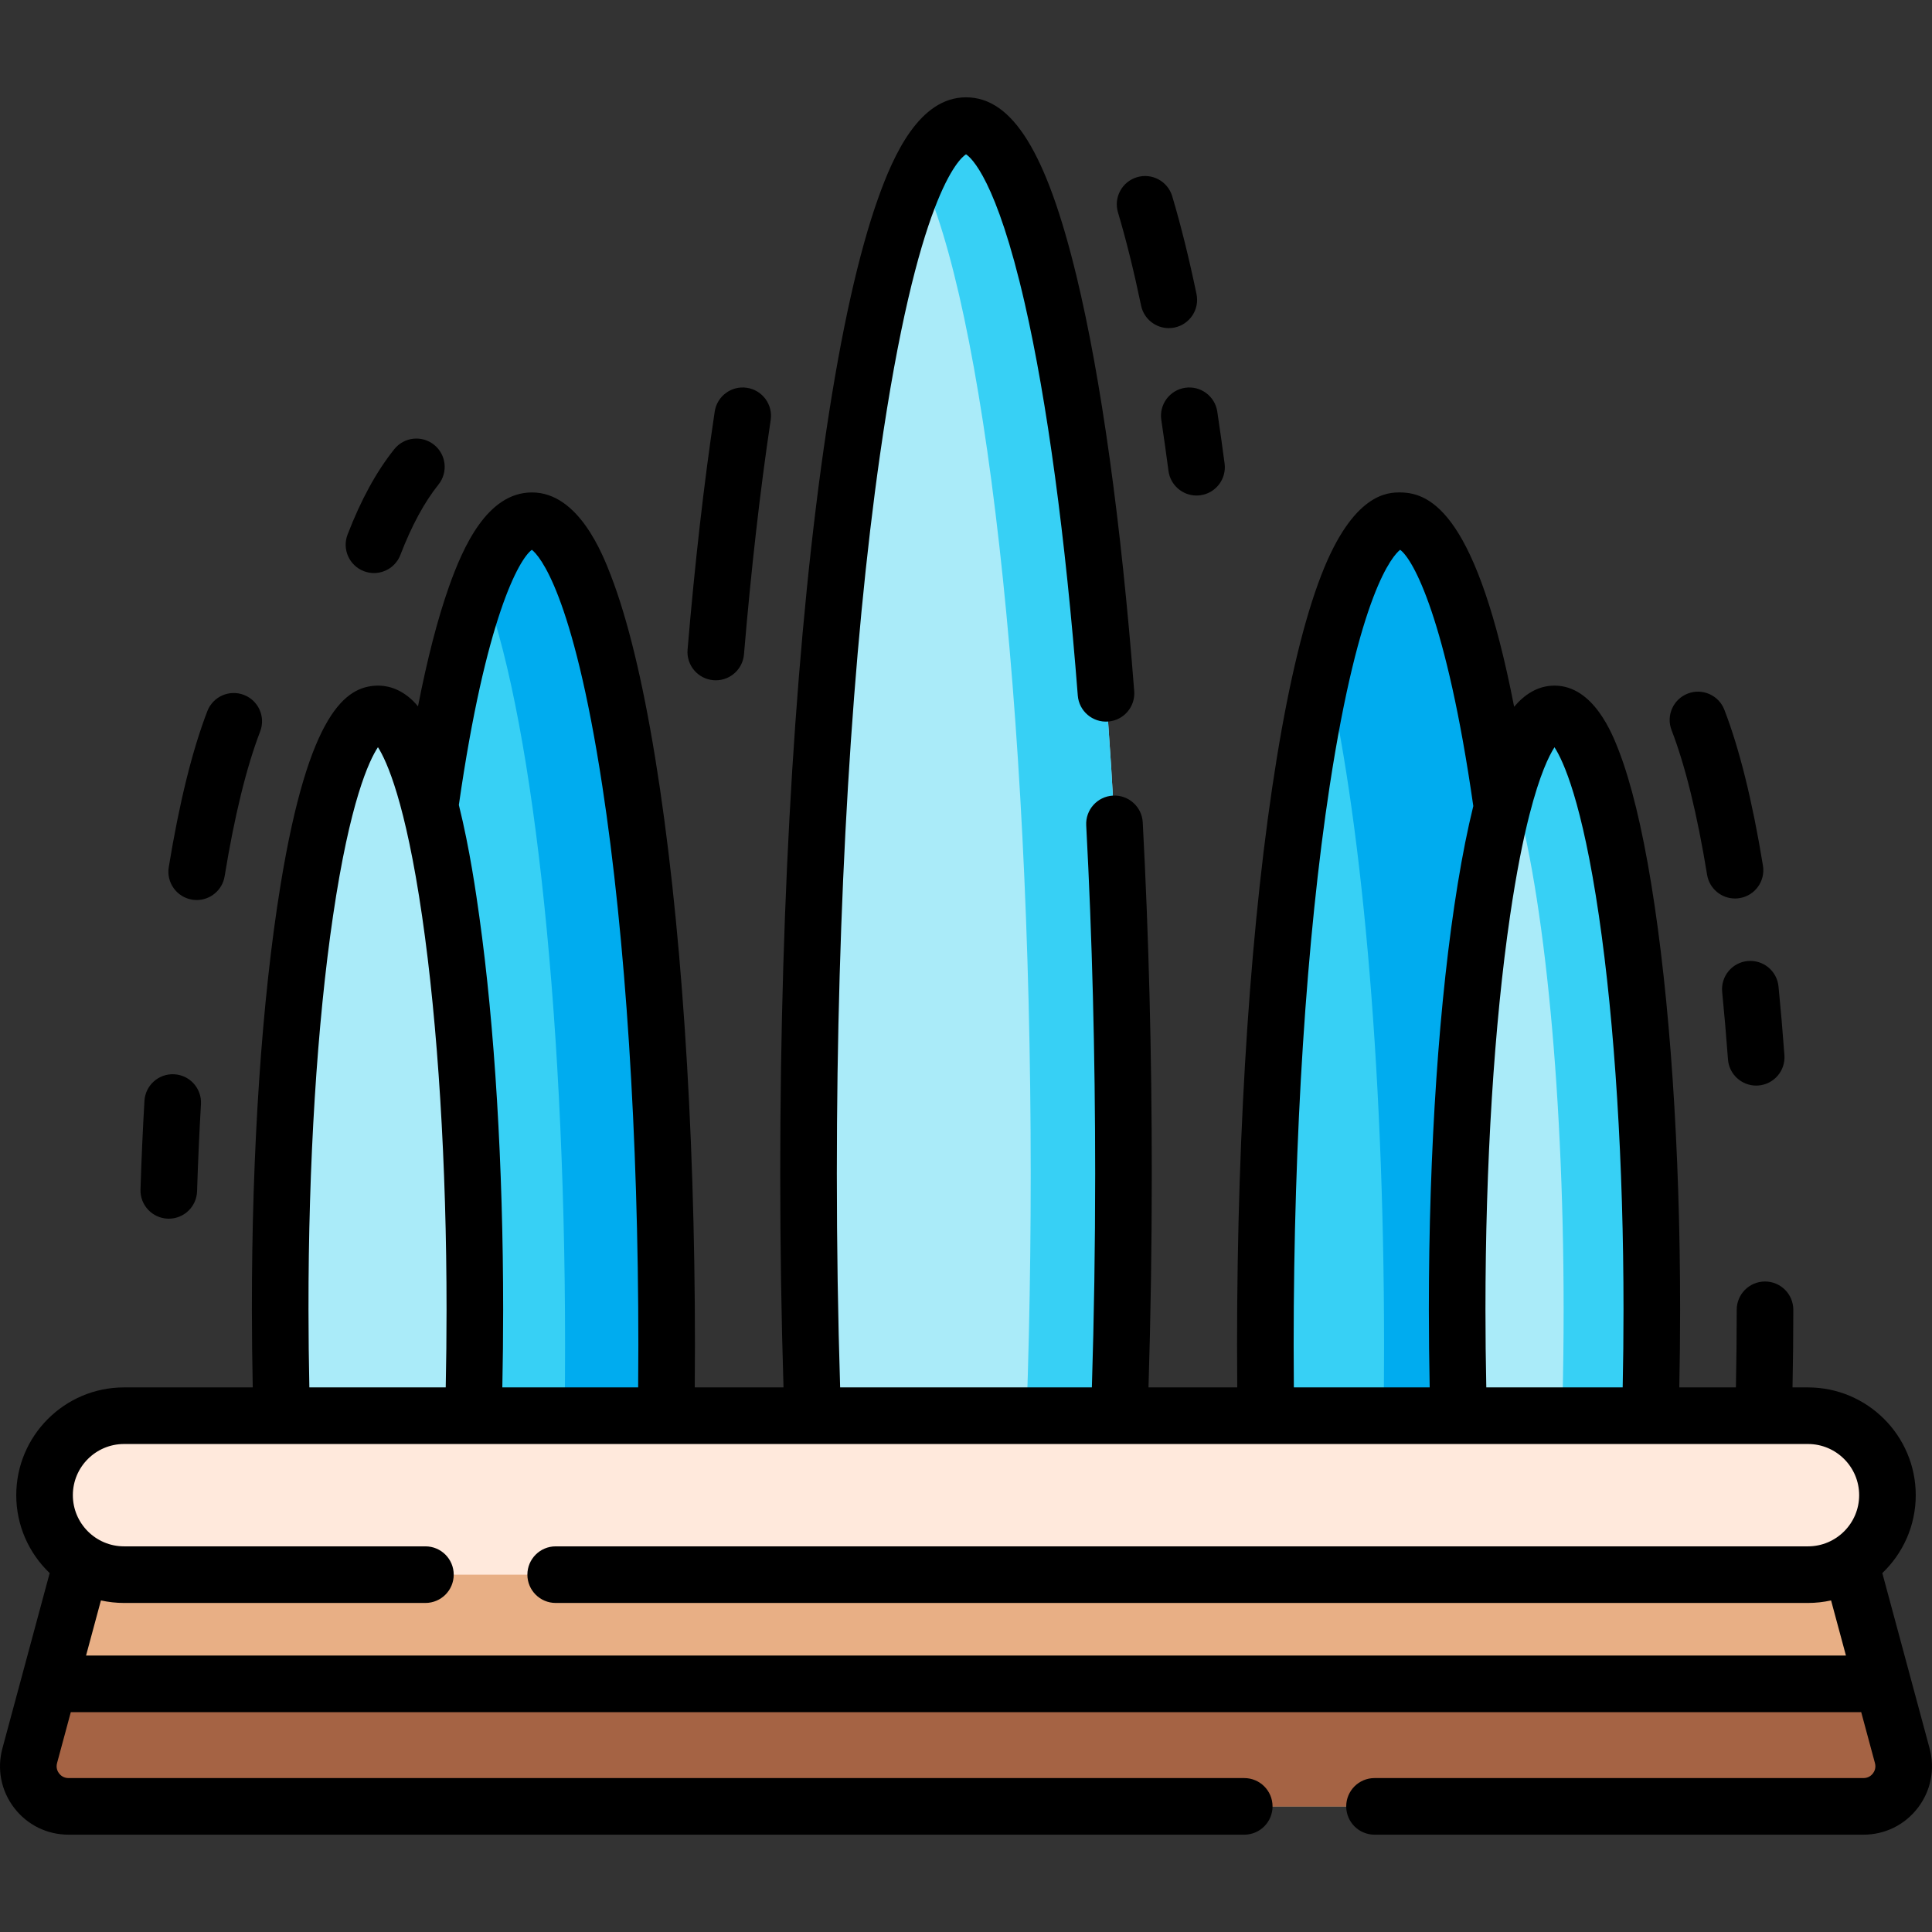 <?xml version="1.0" encoding="iso-8859-1"?>
<!-- Generator: Adobe Illustrator 19.0.0, SVG Export Plug-In . SVG Version: 6.00 Build 0)  -->
<svg xmlns="http://www.w3.org/2000/svg" xmlns:xlink="http://www.w3.org/1999/xlink" version="1.1" id="Layer_1" x="0px" y="0px" viewBox="0 0 512.005 512.005" style="enable-background:new 0 0 512.005 512.005;" xml:space="preserve" width="512" height="512">
<rect x="0" y="0" width="512.005" height="512.005" fill="#333333" stroke="none"/>
<g id="XMLID_1337_">
	<g id="XMLID_1338_">
		<g id="XMLID_1339_">
			<g id="XMLID_1340_">
				<g id="XMLID_1341_">
					<g id="XMLID_1342_">
						<path id="XMLID_1343_" style="fill:#37D0F5;" d="M405.062,422.222c1.068-20.75,1.645-42.833,1.645-65.744        c0-120.66-15.977-218.475-35.687-218.475s-35.687,97.815-35.687,218.475c0,22.911,0.577,44.994,1.646,65.744H405.062z"/>
						<path id="XMLID_1344_" style="fill:#00ACEF;" d="M406.711,356.479c0,22.91-0.58,44.99-1.65,65.74h-39.91        c1.07-20.75,1.64-42.83,1.64-65.74c0-75.409-6.24-141.899-15.73-181.169c5.7-23.55,12.56-37.31,19.96-37.31        C390.732,138.001,406.711,235.82,406.711,356.479z"/>
					</g>
				</g>
				<g id="XMLID_1345_">
					<g id="XMLID_1346_">
						<path id="XMLID_1347_" style="fill:#37D0F5;" d="M175.025,422.222c1.068-20.75,1.645-42.833,1.645-65.744        c0-120.66-15.977-218.475-35.687-218.475s-35.687,97.815-35.687,218.475c0,22.911,0.577,44.994,1.645,65.744H175.025z"/>
						<path id="XMLID_1348_" style="fill:#00ACEF;" d="M176.673,356.479c0,22.91-0.58,44.99-1.65,65.74h-26.91        c1.07-20.75,1.64-42.83,1.64-65.74c0-91.499-9.18-169.869-22.23-202.399c4.15-10.37,8.69-16.08,13.46-16.08        C160.693,138.001,176.673,235.82,176.673,356.479z"/>
					</g>
				</g>
			</g>
			<g id="XMLID_1349_">
				<path id="XMLID_1350_" style="fill:#AAEBF9;" d="M295.811,394.631c1.249-26.38,1.924-54.456,1.924-83.583      c0-153.401-18.684-277.756-41.733-277.756c-23.048,0-41.733,124.356-41.733,277.756c0,29.127,0.675,57.203,1.924,83.583H295.811      z"/>
				<path id="XMLID_1351_" style="fill:#37D0F5;" d="M297.732,311.049c0,29.13-0.67,57.2-1.92,83.579h-24.58      c1.25-26.38,1.92-54.45,1.92-83.579c0-124.929-12.39-230.588-29.44-265.508c3.89-7.96,8.01-12.25,12.29-12.25      C279.052,33.291,297.732,157.651,297.732,311.049z"/>
			</g>
			<g id="XMLID_1352_">
				<g id="XMLID_1353_">
					<path id="XMLID_1354_" style="fill:#AAEBF9;" d="M436.563,394.631c0.772-14.998,1.189-30.96,1.189-47.519       c0-87.213-11.548-157.912-25.794-157.912s-25.794,70.7-25.794,157.912c0,16.56,0.417,32.521,1.189,47.519H436.563z"/>
					<path id="XMLID_1355_" style="fill:#37D0F5;" d="M437.751,347.109c0,16.56-0.42,32.52-1.19,47.52h-23.37       c0.77-15,1.19-30.96,1.19-47.52c0-61.46-5.74-114.719-14.11-140.809c3.51-10.94,7.49-17.1,11.69-17.1       C426.201,189.2,437.751,259.9,437.751,347.109z"/>
				</g>
				<g id="XMLID_1356_">
					<path id="XMLID_1357_" style="fill:#AAEBF9;" d="M124.651,394.631c0.772-14.998,1.189-30.96,1.189-47.519       c0-87.213-11.548-157.912-25.794-157.912s-25.794,70.7-25.794,157.912c0,16.56,0.417,32.521,1.189,47.519H124.651z"/>
				</g>
			</g>
			<g id="XMLID_1358_">
				<path id="XMLID_1359_" style="fill:#E8AF85;" d="M504.128,465.297l-17.133-63.531H25.011L7.877,465.297      c-1.824,6.765,3.271,13.416,10.277,13.416H493.85C500.857,478.714,505.952,472.062,504.128,465.297z"/>
				<path id="XMLID_1360_" style="fill:#A56344;" d="M493.851,478.711H18.154c-7.01,0-12.1-6.65-10.28-13.41l5.14-19.06h485.977      l5.14,19.06C505.951,472.061,500.861,478.711,493.851,478.711z"/>
				<path id="XMLID_1919_" style="fill:#FFE9DC;" d="M479.136,417.302H32.869c-11.632,0-21.061-9.429-21.061-21.061v0      c0-11.632,9.429-21.061,21.061-21.061h446.268c11.632,0,21.061,9.429,21.061,21.061v0      C500.198,407.873,490.768,417.302,479.136,417.302z"/>
			</g>
		</g>
	</g>
	<g id="XMLID_1361_">
		<path id="XMLID_1362_" d="M96.406,151.36c0.889,0.343,1.802,0.506,2.7,0.506c3.01,0,5.849-1.824,6.998-4.8    c3.023-7.828,6.329-13.932,10.104-18.662c2.584-3.237,2.055-7.956-1.183-10.54c-3.237-2.585-7.957-2.055-10.54,1.183    c-4.743,5.942-8.791,13.339-12.373,22.615C90.62,145.525,92.542,149.868,96.406,151.36z"/>
		<path id="XMLID_1363_" d="M189.057,180.261c0.215,0.018,0.428,0.027,0.64,0.027c3.856,0,7.135-2.957,7.465-6.87    c1.912-22.669,4.295-43.568,7.081-62.116c0.615-4.096-2.207-7.916-6.303-8.531c-4.097-0.617-7.916,2.206-8.531,6.303    c-2.834,18.868-5.255,40.092-7.194,63.084C181.867,176.284,184.93,179.913,189.057,180.261z"/>
		<path id="XMLID_1364_" d="M302.405,80.988c0.738,3.538,3.857,5.97,7.334,5.97c0.508,0,1.022-0.052,1.539-0.16    c4.056-0.846,6.656-4.818,5.811-8.874c-2.005-9.612-4.171-18.334-6.438-25.923c-1.187-3.969-5.366-6.225-9.333-5.04    c-3.969,1.186-6.226,5.364-5.04,9.333C298.424,63.48,300.486,71.788,302.405,80.988z"/>
		<path id="XMLID_1365_" d="M314.065,102.77c-4.096,0.615-6.918,4.435-6.303,8.531c0.655,4.363,1.296,8.904,1.902,13.5    c0.499,3.773,3.721,6.519,7.426,6.519c0.327,0,0.659-0.021,0.992-0.065c4.106-0.542,6.995-4.312,6.453-8.418    c-0.619-4.683-1.271-9.313-1.939-13.763C321.981,104.976,318.159,102.156,314.065,102.77z"/>
		<path id="XMLID_1366_" d="M463.12,254.689c-4.122,0.41-7.131,4.084-6.721,8.206c0.571,5.75,1.089,11.754,1.536,17.849    c0.289,3.944,3.579,6.951,7.472,6.951c0.185,0,0.37-0.007,0.557-0.021c4.131-0.303,7.234-3.898,6.931-8.029    c-0.456-6.223-0.984-12.358-1.569-18.235C470.915,257.289,467.237,254.287,463.12,254.689z"/>
		<path id="XMLID_1367_" d="M452.403,231.823c0.602,3.679,3.783,6.292,7.394,6.292c0.401,0,0.809-0.032,1.218-0.099    c4.088-0.667,6.86-4.523,6.193-8.611c-2.784-17.045-6.225-30.942-10.227-41.306c-1.49-3.864-5.832-5.788-9.697-4.295    c-3.864,1.492-5.787,5.834-4.295,9.698C446.618,202.903,449.786,215.796,452.403,231.823z"/>
		<path id="XMLID_1368_" d="M50.917,238.419c0.409,0.067,0.816,0.099,1.218,0.099c3.61,0,6.792-2.614,7.394-6.292    c2.614-16.012,5.783-28.923,9.418-38.375c1.487-3.866-0.441-8.206-4.308-9.692c-3.871-1.49-8.206,0.442-9.692,4.308    c-4.003,10.408-7.442,24.317-10.223,41.34C44.056,233.896,46.829,237.752,50.917,238.419z"/>
		<path id="XMLID_1369_" d="M44.493,322.964c0.081,0.003,0.161,0.004,0.241,0.004c4.033,0,7.364-3.204,7.492-7.263    c0.247-7.813,0.594-15.581,1.03-23.086c0.24-4.135-2.917-7.682-7.052-7.922c-4.14-0.243-7.683,2.917-7.923,7.052    c-0.444,7.636-0.797,15.537-1.048,23.482C37.103,319.371,40.353,322.833,44.493,322.964z"/>
		<path id="XMLID_1370_" d="M511.369,463.345l-12.529-46.457c5.451-5.204,8.858-12.533,8.858-20.647    c0-15.749-12.813-28.561-28.562-28.561h-4.095c0.139-6.807,0.211-13.699,0.211-20.568c0-4.142-3.357-7.5-7.5-7.5    s-7.5,3.358-7.5,7.5c0,6.871-0.074,13.763-0.215,20.568h-15.002c0.143-6.791,0.218-13.684,0.218-20.568    c0-42.572-2.718-82.657-7.653-112.87c-2.452-15.012-5.347-26.9-8.604-35.335c-1.644-4.256-6.646-17.208-17.036-17.208    c-4.535,0-8.043,2.467-10.694,5.602c-9.795-50.322-21.698-56.798-30.243-56.798c-3.068,0-12.404,0-20.888,21.967    c-4.436,11.485-8.389,27.74-11.749,48.314c-6.803,41.651-10.55,96.945-10.55,155.694c0,3.726,0.021,7.472,0.051,11.202h-23.519    c0.575-18.537,0.869-37.554,0.869-56.632c0-31.913-0.806-63.239-2.396-93.109c-0.22-4.137-3.773-7.317-7.888-7.091    c-4.137,0.22-7.312,3.751-7.091,7.888c1.575,29.606,2.374,60.664,2.374,92.312c0,19.083-0.297,38.103-0.875,56.632h-66.713    c-0.579-18.544-0.876-37.564-0.876-56.632c0-71.276,4.058-138.9,11.425-190.414c9.845-68.83,21.008-78.591,22.809-79.738    c1.36,0.865,8.055,6.648,15.57,39.508c5.927,25.914,10.785,61.847,14.051,103.916c0.321,4.129,3.926,7.214,8.058,6.897    c4.13-0.321,7.218-3.928,6.897-8.058c-3.492-44.983-8.775-82.991-15.28-109.914c-7.93-32.818-16.965-47.454-29.297-47.454    c-12.356,0-19.223,15.305-23.312,26.817c-5.13,14.442-9.711,34.938-13.615,60.922c-7.936,52.818-12.306,122.964-12.306,197.518    c0,19.062,0.294,38.08,0.869,56.632h-23.521c0.031-3.729,0.052-7.471,0.052-11.202c0-58.75-3.747-114.043-10.55-155.694    c-3.361-20.574-7.313-36.829-11.749-48.314c-2.099-5.433-8.483-21.967-20.888-21.967c-11.829,0-18.257,14.357-22.063,25.157    c-2.965,8.414-5.69,18.97-8.147,31.533c-0.458-0.548-0.923-1.071-1.404-1.532c-3.598-3.452-7.226-4.051-9.636-3.956    c-7.855,0.328-17.842,6.64-25.403,52.938c-4.931,30.184-7.621,70.128-7.578,112.476c0.007,6.928,0.086,13.819,0.227,20.56H32.869    c-15.749,0-28.562,12.813-28.562,28.562c0,8.114,3.406,15.442,8.858,20.647L0.636,463.345c-1.482,5.496-0.347,11.24,3.114,15.758    c3.462,4.519,8.712,7.11,14.404,7.11h311.586c4.143,0,7.5-3.358,7.5-7.5s-3.357-7.5-7.5-7.5H18.155    c-1.351,0-2.144-0.772-2.496-1.232c-0.353-0.46-0.892-1.427-0.54-2.731l3.644-13.51h474.238c0.081,0,0.159-0.01,0.239-0.012    l3.647,13.522c0.352,1.304-0.188,2.271-0.54,2.731c-0.353,0.46-1.146,1.232-2.496,1.232H364.264c-4.143,0-7.5,3.358-7.5,7.5    s3.357,7.5,7.5,7.5H493.85c5.692,0,10.942-2.592,14.404-7.11C511.715,474.584,512.851,468.84,511.369,463.345z M423.731,242.7    c4.205,28.656,6.521,65.737,6.521,104.412c0,6.887-0.076,13.779-0.222,20.568h-36.142c-0.146-6.801-0.224-13.699-0.224-20.568    c0-38.676,2.316-75.756,6.521-104.412c1.685-11.482,3.45-20.158,5.12-26.707c0.013-0.048,0.025-0.097,0.038-0.146    c2.714-10.604,5.172-15.586,6.615-17.812C414.296,201.639,419.292,212.451,423.731,242.7z M342.835,356.478    c0-55.303,3.391-107.926,9.547-148.173c7.863-51.402,16.716-61.054,18.671-62.602c3.413,2.461,12.272,18.213,19.389,67.91    c-1.484,6.023-2.864,12.91-4.125,20.629c-4.935,30.212-7.652,70.297-7.652,112.87c0,6.867,0.077,13.764,0.22,20.568h-35.998    C342.855,363.951,342.835,360.204,342.835,356.478z M140.954,145.703c1.956,1.549,10.807,11.203,18.67,62.602    c6.156,40.248,9.547,92.87,9.547,148.173c0,3.731-0.021,7.474-0.052,11.202h-35.996c0.143-6.799,0.218-13.691,0.218-20.568    c0-38.129-2.238-75.106-6.302-104.118c-0.823-5.883-2.509-17.893-5.436-29.67C128.716,163.811,137.56,148.154,140.954,145.703z     M81.753,347.104c-0.04-38.679,2.272-75.771,6.512-104.443c4.482-30.324,9.541-41.08,11.895-44.641    c2.322,3.623,7.295,14.488,11.711,44.855c4.173,28.688,6.471,65.706,6.471,104.237c0,6.879-0.076,13.772-0.221,20.568H81.983    C81.84,360.939,81.76,354.041,81.753,347.104z M22.807,438.74l3.939-14.605c1.974,0.433,4.021,0.668,6.123,0.668h79.872    c4.143,0,7.5-3.358,7.5-7.5s-3.357-7.5-7.5-7.5H32.869c-7.478,0-13.562-6.083-13.562-13.562c0-7.478,6.084-13.561,13.562-13.561    h446.268c7.478,0,13.562,6.083,13.562,13.562c0,7.478-6.084,13.561-13.562,13.561H147.264c-4.143,0-7.5,3.358-7.5,7.5    s3.357,7.5,7.5,7.5h331.872c2.102,0,4.149-0.235,6.123-0.668l3.939,14.605H22.807z"/>
	</g>
</g>















</svg>
